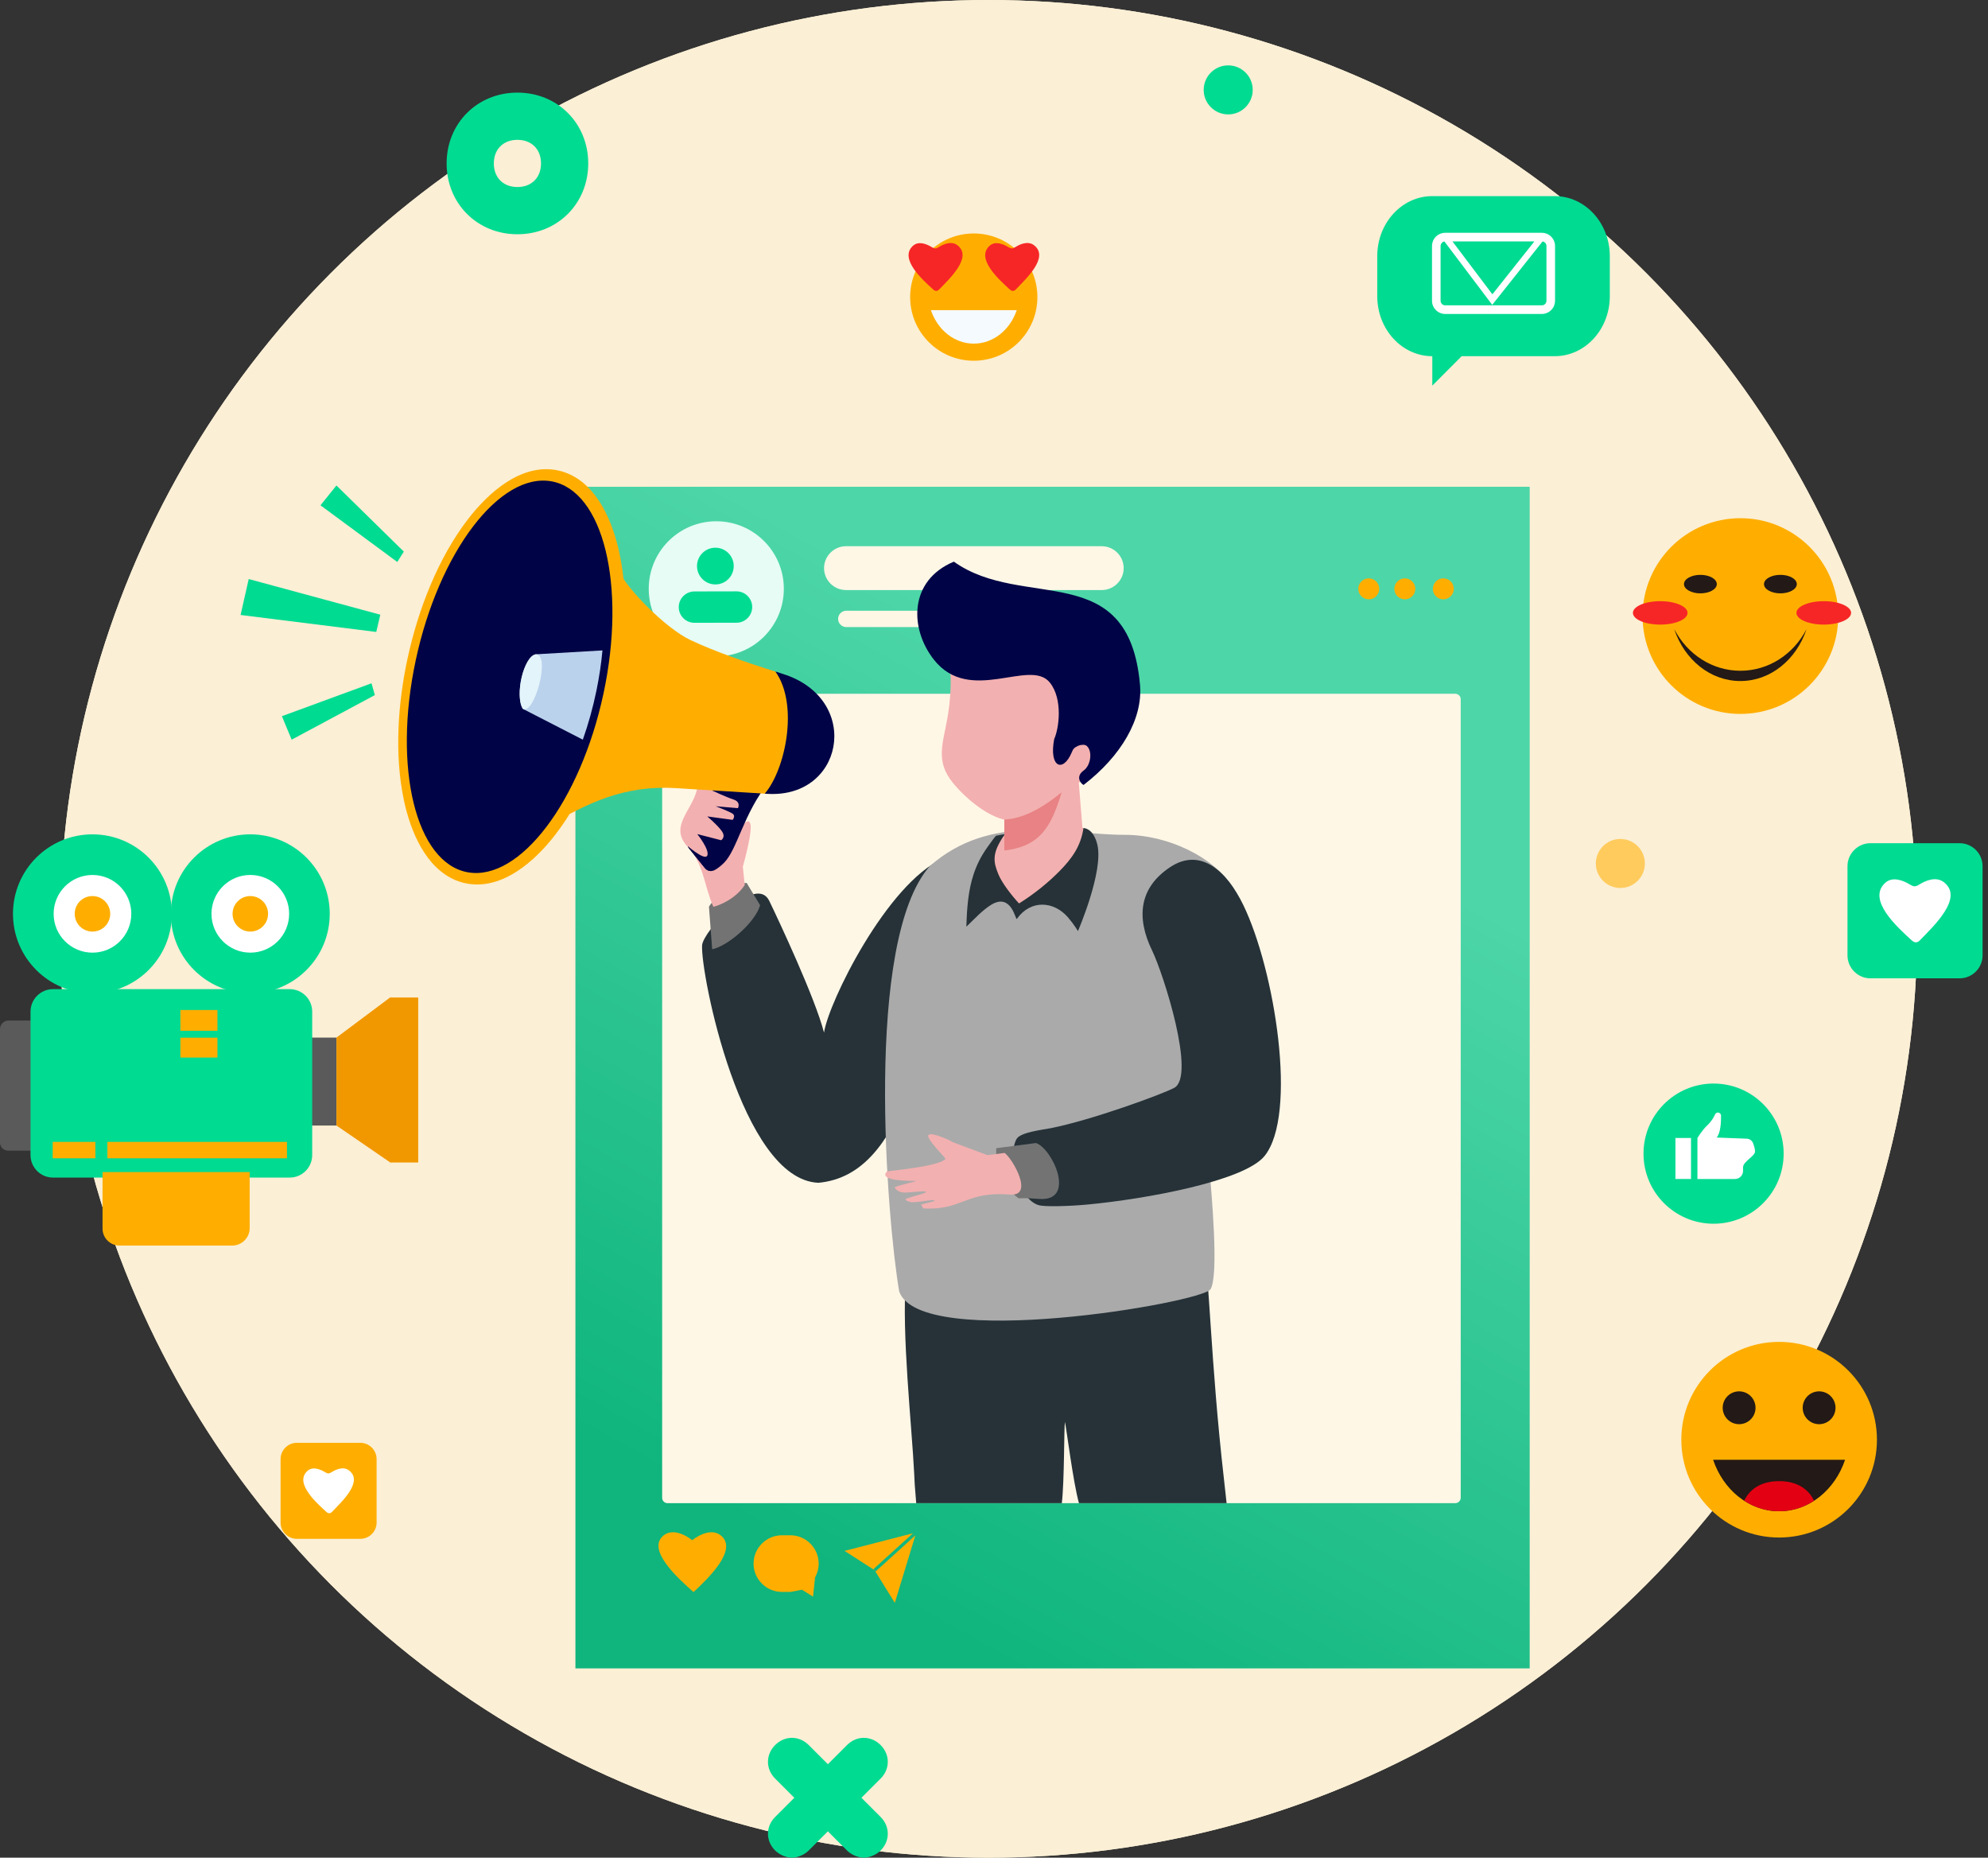 <svg width="365" height="341" viewBox="0 0 365 341" fill="none" xmlns="http://www.w3.org/2000/svg">
<rect x="0" y="0" width="365" height="341" fill="#333333" stroke="none"/>
<circle cx="181.5" cy="170.5" r="170.5" fill="#FBEFD5"/>
<circle cx="181.5" cy="170.5" r="170.5" fill="#FBEFD5"/>
<path d="M280.854 89.353H105.648V306.252H280.854V89.353Z" fill="url(#paint0_linear_2848_46658)"/>
<path fill-rule="evenodd" clip-rule="evenodd" d="M122.481 275.92L122.45 275.916C122.398 275.908 122.351 275.901 122.303 275.889H122.299C122.271 275.881 122.24 275.869 122.212 275.861H122.208C122.145 275.837 122.089 275.809 122.034 275.774C121.994 275.746 121.955 275.718 121.915 275.687C121.883 275.659 121.856 275.631 121.828 275.6C121.669 275.425 121.574 275.191 121.574 274.942V128.343C121.574 128.283 121.578 128.224 121.59 128.169V128.161C121.598 128.121 121.606 128.085 121.618 128.05V128.046C121.634 127.998 121.653 127.951 121.677 127.903V127.899C121.709 127.836 121.749 127.776 121.792 127.725H121.796V127.717C121.84 127.666 121.887 127.618 121.939 127.574H121.947V127.57C122.002 127.527 122.058 127.487 122.121 127.456H122.125C122.168 127.432 122.216 127.412 122.267 127.396H122.275V127.392C122.311 127.38 122.347 127.372 122.386 127.364H122.394C122.45 127.353 122.509 127.349 122.568 127.349H267.195C267.659 127.349 268.047 127.669 268.158 128.097V128.105H268.162C268.177 128.169 268.185 128.236 268.189 128.303V128.311V128.339V274.93V274.938V274.966C268.185 275.069 268.165 275.172 268.134 275.263H268.13V275.271C268.003 275.615 267.69 275.873 267.314 275.916H267.27V275.92C267.247 275.92 267.223 275.924 267.199 275.924H122.572C122.537 275.924 122.509 275.924 122.481 275.92Z" fill="#FFF7E6"/>
<path fill-rule="evenodd" clip-rule="evenodd" d="M225.206 275.923C225.091 274.925 224.802 272.235 224.691 271.253C222.287 250.184 222.002 233.477 220.932 228.166L220.853 228.09L220.231 227.512C220.223 227.231 220.211 226.961 220.203 226.684V226.68C220.195 226.336 220.18 225.995 220.168 225.654C200.624 206.341 172.688 223.159 171.662 223.872V223.876H171.658C171.499 223.987 171.337 224.102 171.183 224.216V224.22H171.179C170.826 224.482 170.485 224.751 170.157 225.04L170.121 225.072V225.076H170.117C169.978 225.199 169.844 225.322 169.709 225.452L169.677 225.484L169.646 225.516L169.614 225.547L169.582 225.579L169.551 225.611C169.515 225.646 169.483 225.678 169.452 225.714C169.261 225.912 169.079 226.118 168.905 226.328C168.857 226.383 168.814 226.439 168.77 226.498V226.502H168.766C168.636 226.668 168.513 226.839 168.39 227.013V227.017C168.366 227.049 168.346 227.084 168.323 227.116V227.12C168.263 227.207 168.208 227.298 168.152 227.389V227.397H168.148C168.117 227.453 168.081 227.508 168.049 227.563V227.567H168.045C167.998 227.647 167.954 227.726 167.911 227.805C167.899 227.825 167.887 227.849 167.875 227.872V227.876L167.843 227.94V227.944H167.839L167.808 228.007V228.015H167.804C167.792 228.035 167.784 228.055 167.772 228.074V228.082H167.768C167.756 228.102 167.748 228.126 167.736 228.146V228.15C167.653 228.328 167.574 228.506 167.499 228.692V228.696C167.463 228.787 167.431 228.879 167.396 228.97C167.372 229.037 167.348 229.104 167.328 229.172V229.176L167.297 229.279C167.273 229.354 167.249 229.429 167.229 229.508V229.532H167.226C167.206 229.603 167.186 229.675 167.166 229.746C167.154 229.805 167.138 229.873 167.127 229.932V229.94H167.123C167.087 230.095 167.055 230.253 167.024 230.407V230.419H167.02C166.346 233.584 166.612 231.172 166.326 234.677C165.51 244.758 167.408 261.568 167.859 270.702V270.722L167.891 271.388V271.411C167.903 271.621 167.911 271.831 167.923 272.041H167.927V272.093L167.958 272.695H167.962V272.734C167.99 273.229 168.192 275.428 168.22 275.923H194.952C195.436 271.847 195.344 262.079 195.523 261.002C195.824 262.349 197.028 272.085 198.097 275.923H225.206Z" fill="#263238"/>
<path fill-rule="evenodd" clip-rule="evenodd" d="M131.511 95.684C138.36 95.684 143.913 101.237 143.913 108.085C143.913 114.934 138.36 120.487 131.511 120.487C124.663 120.487 119.109 114.934 119.109 108.085C119.109 101.237 124.659 95.684 131.511 95.684Z" fill="#E6FCF5"/>
<path fill-rule="evenodd" clip-rule="evenodd" d="M155.321 100.263H202.286C204.5 100.263 206.311 102.073 206.311 104.287C206.311 106.501 204.5 108.311 202.286 108.311H155.321C153.107 108.311 151.297 106.501 151.297 104.287C151.297 102.073 153.107 100.263 155.321 100.263Z" fill="#FFF7E6"/>
<path fill-rule="evenodd" clip-rule="evenodd" d="M127.092 282.719C127.092 282.719 130.145 280.184 132.28 281.796C135.643 284.343 130.058 289.71 127.333 292.241C124.442 289.71 118.536 284.343 121.903 281.796C124.038 280.18 127.092 282.719 127.092 282.719Z" fill="#FFAE00"/>
<path fill-rule="evenodd" clip-rule="evenodd" d="M143.556 281.815H145.109C147.969 281.815 150.31 284.152 150.31 287.016C150.31 287.931 150.068 288.795 149.648 289.543L149.276 293.084L147.248 291.809C147.248 291.809 145.248 292.213 145.109 292.213H143.556C140.696 292.213 138.355 289.876 138.355 287.012C138.355 284.152 140.696 281.815 143.556 281.815Z" fill="#FFAE00"/>
<path fill-rule="evenodd" clip-rule="evenodd" d="M168.062 281.837L164.288 294.219L160.58 288.226L160.778 288.444L168.062 281.837ZM155.062 284.681L167.619 281.449L160.382 288.013L160.58 288.23L155.062 284.681Z" fill="#FFAE00"/>
<path d="M259.852 108.089C259.852 109.151 258.988 110.014 257.927 110.014C256.865 110.014 256.002 109.151 256.002 108.089C256.002 107.028 256.861 106.164 257.927 106.164C258.992 106.164 259.852 107.028 259.852 108.089ZM251.308 106.164C250.246 106.164 249.383 107.028 249.383 108.089C249.383 109.151 250.246 110.014 251.308 110.014C252.369 110.014 253.233 109.151 253.233 108.089C253.233 107.028 252.373 106.164 251.308 106.164ZM263.072 108.089C263.072 109.151 263.931 110.014 264.997 110.014C266.058 110.014 266.922 109.151 266.922 108.089C266.922 107.028 266.062 106.164 264.997 106.164C263.931 106.164 263.072 107.028 263.072 108.089Z" fill="#FFAE00"/>
<path fill-rule="evenodd" clip-rule="evenodd" d="M131.336 100.538C133.197 100.534 134.71 102.039 134.714 103.901C134.718 105.763 133.213 107.276 131.351 107.28C129.49 107.284 127.977 105.778 127.973 103.917C127.969 102.055 129.474 100.542 131.336 100.538Z" fill="#00DB92"/>
<path fill-rule="evenodd" clip-rule="evenodd" d="M127.493 108.566L135.221 108.55C136.805 108.546 138.104 109.837 138.104 111.422C138.108 113.006 136.817 114.305 135.233 114.305L127.505 114.321C125.92 114.325 124.621 113.034 124.621 111.449C124.617 109.865 125.908 108.57 127.493 108.566Z" fill="#00DB92"/>
<path fill-rule="evenodd" clip-rule="evenodd" d="M343.414 154.78H359.792C362.109 154.78 364.003 156.674 364.003 158.991V175.373C364.003 177.69 362.105 179.584 359.792 179.584H343.414C341.096 179.584 339.203 177.687 339.203 175.373V158.991C339.203 156.678 341.1 154.78 343.414 154.78Z" fill="#00DB92"/>
<path fill-rule="evenodd" clip-rule="evenodd" d="M352.398 162.357C353.503 161.668 355.448 160.793 356.925 161.957C360.573 164.821 355.044 169.962 352.493 172.604C352.022 173.095 351.534 173.103 350.996 172.612C348.413 170.259 342.725 165.178 346.116 162.068C347.478 160.816 349.423 161.628 350.572 162.314C351.344 162.773 351.621 162.841 352.398 162.357Z" fill="white"/>
<path fill-rule="evenodd" clip-rule="evenodd" d="M319.541 95.121C329.459 95.121 337.504 103.162 337.504 113.084C337.504 123.002 329.463 131.047 319.541 131.047C309.619 131.047 301.578 123.006 301.578 113.084C301.578 103.162 309.623 95.121 319.541 95.121Z" fill="#FFAE00"/>
<path fill-rule="evenodd" clip-rule="evenodd" d="M312.194 105.519C313.862 105.519 315.208 106.279 315.208 107.218C315.208 108.157 313.862 108.917 312.194 108.917C310.53 108.917 309.18 108.157 309.18 107.218C309.18 106.279 310.53 105.519 312.194 105.519Z" fill="#231916"/>
<path fill-rule="evenodd" clip-rule="evenodd" d="M326.885 105.519C328.549 105.519 329.896 106.279 329.896 107.218C329.896 108.157 328.549 108.917 326.885 108.917C325.218 108.917 323.871 108.157 323.871 107.218C323.871 106.279 325.222 105.519 326.885 105.519Z" fill="#231916"/>
<path fill-rule="evenodd" clip-rule="evenodd" d="M331.655 115.56C329.797 121.085 325.076 125.01 319.538 125.01C314.001 125.01 309.28 121.085 307.418 115.56H307.438C309.795 120.071 314.33 123.125 319.538 123.125C324.747 123.125 329.282 120.071 331.639 115.56H331.655Z" fill="#231916"/>
<path fill-rule="evenodd" clip-rule="evenodd" d="M326.65 246.316C336.569 246.316 344.609 254.357 344.609 264.271C344.609 274.19 336.569 282.23 326.65 282.23C316.732 282.23 308.691 274.19 308.691 264.271C308.691 254.353 316.732 246.316 326.65 246.316Z" fill="#FFAE00"/>
<path fill-rule="evenodd" clip-rule="evenodd" d="M319.303 255.396C320.967 255.396 322.318 256.747 322.318 258.411C322.318 260.074 320.971 261.425 319.303 261.425C317.64 261.425 316.289 260.078 316.289 258.411C316.293 256.747 317.64 255.396 319.303 255.396Z" fill="#231916"/>
<path fill-rule="evenodd" clip-rule="evenodd" d="M333.991 255.396C335.654 255.396 337.005 256.747 337.005 258.411C337.005 260.074 335.658 261.425 333.991 261.425C332.327 261.425 330.977 260.078 330.977 258.411C330.981 256.747 332.327 255.396 333.991 255.396Z" fill="#231916"/>
<path fill-rule="evenodd" clip-rule="evenodd" d="M338.76 267.955C336.903 273.481 332.181 277.406 326.648 277.406C321.114 277.406 316.389 273.481 314.531 267.955H338.76Z" fill="#231916"/>
<path fill-rule="evenodd" clip-rule="evenodd" d="M333.072 275.48C331.179 276.704 328.988 277.405 326.651 277.405C324.314 277.405 322.124 276.704 320.23 275.48C321.474 272.918 323.882 271.88 326.651 271.88C329.416 271.88 331.828 272.918 333.072 275.48Z" fill="#E40013"/>
<path fill-rule="evenodd" clip-rule="evenodd" d="M178.786 42.855C185.235 42.855 190.467 48.084 190.467 54.536C190.467 60.985 185.239 66.217 178.786 66.217C172.338 66.217 167.105 60.989 167.105 54.536C167.105 48.084 172.334 42.855 178.786 42.855Z" fill="#FFAE00"/>
<path fill-rule="evenodd" clip-rule="evenodd" d="M186.675 56.93C185.467 60.522 182.393 63.077 178.796 63.077C175.196 63.077 172.126 60.526 170.918 56.93H186.675Z" fill="#F5FAFF"/>
<path fill-rule="evenodd" clip-rule="evenodd" d="M314.615 198.897C321.721 198.897 327.48 204.657 327.48 211.763C327.48 218.869 321.721 224.628 314.615 224.628C307.509 224.628 301.75 218.869 301.75 211.763C301.75 204.657 307.509 198.897 314.615 198.897Z" fill="#00DB92"/>
<path d="M310.469 208.889H307.613V216.414H310.469V208.889Z" fill="white"/>
<path d="M321.868 209.849C321.682 209.346 321.202 209.017 320.667 209.017L315.17 208.808C315.934 207.984 316.001 205.821 315.986 204.787C315.982 204.474 315.728 204.221 315.411 204.221C315.186 204.221 314.98 204.351 314.888 204.561C314.69 205.009 314.251 205.833 313.447 206.581C312.516 207.453 311.652 208.891 311.652 208.891V216.417H318.548C319.38 216.417 320.046 215.727 320.03 214.895C320.026 214.701 320.022 214.495 320.022 214.289C320.022 213.188 322.224 212.246 322.224 211.378C322.232 210.938 322.05 210.332 321.868 209.849Z" fill="white"/>
<path fill-rule="evenodd" clip-rule="evenodd" d="M304.819 110.352C307.592 110.352 309.834 111.314 309.834 112.502C309.834 113.691 307.592 114.653 304.819 114.653C302.047 114.653 299.805 113.691 299.805 112.502C299.805 111.314 302.047 110.352 304.819 110.352Z" fill="#F72626"/>
<path fill-rule="evenodd" clip-rule="evenodd" d="M334.843 110.352C337.615 110.352 339.861 111.314 339.861 112.502C339.861 113.691 337.615 114.653 334.843 114.653C332.074 114.653 329.828 113.691 329.828 112.502C329.828 111.314 332.074 110.352 334.843 110.352Z" fill="#F72626"/>
<path fill-rule="evenodd" clip-rule="evenodd" d="M172.38 45.34C173.216 44.818 174.694 44.156 175.815 45.039C178.579 47.214 174.385 51.112 172.452 53.116C172.091 53.488 171.723 53.496 171.315 53.124C169.358 51.337 165.041 47.483 167.611 45.127C168.645 44.18 170.119 44.794 170.99 45.313C171.58 45.657 171.79 45.709 172.38 45.34Z" fill="#F72626"/>
<path fill-rule="evenodd" clip-rule="evenodd" d="M186.447 45.34C187.282 44.818 188.76 44.156 189.881 45.039C192.646 47.214 188.451 51.112 186.518 53.116C186.162 53.488 185.789 53.496 185.381 53.124C183.425 51.337 179.107 47.483 181.678 45.127C182.712 44.18 184.185 44.794 185.056 45.313C185.647 45.657 185.853 45.709 186.447 45.34Z" fill="#F72626"/>
<path fill-rule="evenodd" clip-rule="evenodd" d="M262.972 36H285.454C291.035 36 295.562 40.935 295.562 47.023V54.363C295.562 60.451 291.035 65.382 285.454 65.382H268.362L262.972 70.789V65.382C257.391 65.382 252.867 60.447 252.867 54.363V47.023C252.863 40.935 257.391 36 262.972 36Z" fill="#00DB92"/>
<path d="M283.21 44.323L273.977 55.956L265.196 44.323C265.128 44.335 265.061 44.354 264.997 44.382C264.902 44.426 264.815 44.485 264.74 44.56C264.661 44.64 264.601 44.731 264.558 44.834C264.518 44.933 264.494 45.04 264.494 45.151V55.211C264.494 55.326 264.518 55.433 264.558 55.528C264.601 55.631 264.665 55.722 264.74 55.802C264.815 55.881 264.91 55.944 265.013 55.984C265.112 56.023 265.219 56.047 265.334 56.047H283.091C283.206 56.047 283.313 56.023 283.412 55.984C283.515 55.94 283.61 55.877 283.685 55.802C283.761 55.722 283.824 55.631 283.868 55.528C283.907 55.429 283.931 55.322 283.931 55.207V45.147C283.931 45.032 283.907 44.925 283.868 44.826C283.824 44.723 283.761 44.632 283.685 44.553C283.61 44.477 283.523 44.418 283.424 44.374C283.357 44.354 283.285 44.335 283.21 44.323ZM266.673 44.315L274.005 54.027L281.713 44.315H266.673ZM265.334 42.734H283.091C283.416 42.734 283.729 42.798 284.014 42.917C284.311 43.039 284.576 43.218 284.798 43.443C285.02 43.669 285.202 43.934 285.325 44.232C285.444 44.517 285.507 44.83 285.507 45.151V55.211C285.507 55.536 285.44 55.845 285.325 56.13C285.202 56.423 285.024 56.693 284.798 56.915L284.794 56.919C284.573 57.14 284.303 57.323 284.01 57.445C283.725 57.564 283.416 57.632 283.091 57.632H265.334C265.009 57.632 264.7 57.564 264.415 57.445C264.118 57.323 263.853 57.144 263.631 56.919C263.409 56.697 263.227 56.427 263.104 56.134C262.985 55.849 262.918 55.536 262.918 55.211V45.151C262.918 44.826 262.985 44.513 263.1 44.228C263.223 43.931 263.401 43.665 263.627 43.443C263.849 43.222 264.118 43.039 264.411 42.917C264.696 42.802 265.009 42.734 265.334 42.734Z" fill="white"/>
<path fill-rule="evenodd" clip-rule="evenodd" d="M155.376 112.105H173.478C174.302 112.105 174.979 112.779 174.979 113.607C174.979 114.431 174.306 115.108 173.478 115.108H155.376C154.552 115.108 153.875 114.431 153.875 113.607C153.875 112.783 154.548 112.105 155.376 112.105Z" fill="#FFF7E6"/>
<path fill-rule="evenodd" clip-rule="evenodd" d="M177.104 173.837C168.608 190.061 166.619 215.633 150.253 217.114C136.088 216.524 128.602 178.645 128.903 173.536C129.054 170.981 138.794 160.318 141.238 165.364C142.822 168.636 149.659 183.165 151.291 189.546C152.095 184.012 162.857 162.172 173.104 157.609C174.819 156.226 179.762 168.767 177.104 173.837Z" fill="#263238"/>
<path fill-rule="evenodd" clip-rule="evenodd" d="M206.467 153.241C214.555 153.241 222.683 157.344 226.224 162.624C231.413 170.36 219.498 178.02 222.12 215.142C222.334 218.192 223.871 234.06 222.251 236.654C220.71 239.122 168.857 248.05 165.091 237.047C162.868 224.043 158.547 172.8 170.723 158.968C182.107 149.018 195.503 153.241 206.467 153.241Z" fill="#AAAAAA"/>
<path fill-rule="evenodd" clip-rule="evenodd" d="M175.033 143.797C177.592 146.871 181.351 149.778 184.389 150.451V153.283L183.379 154.559C181.216 158.322 183.518 163.998 187.098 165.84C192.703 163.832 199.579 160.75 201.1 153.787L200.102 152.86L198.736 151.905L198.066 143.654C198.49 143.532 201.195 141.032 202.055 140.529C202.914 140.026 203.861 137.923 203.513 136.014C203.164 134.105 200.391 135.396 200.391 135.396C202.8 129.736 205.881 124.856 199.678 121.711C193.475 118.566 180.963 118.799 180.963 118.799L173.211 117.983C174.701 120.249 174.918 125.985 173.995 131.53C173.183 136.418 171.595 139.67 175.033 143.797Z" fill="#F3B0B0"/>
<path fill-rule="evenodd" clip-rule="evenodd" d="M194.923 145.438C193.081 151.411 191.211 155.36 184.395 156.116V150.452C186.775 150.286 189.932 149.482 194.923 145.438Z" fill="#E88284"/>
<path fill-rule="evenodd" clip-rule="evenodd" d="M211.534 174.494C208.579 168.414 209.146 162.968 214.81 159.193C220.474 155.414 225.306 160.021 228.261 166.101C234.06 178.031 238.306 204.629 232.167 212.203C228.432 216.809 210.334 220.101 199.691 221.103C196.051 221.448 191.777 221.519 190.759 221.238C187.051 220.216 184.885 212.329 186.628 209.097C187.305 207.838 191.321 207.402 192.874 207.097C200.447 205.608 213.4 200.862 215.594 199.682C219.611 197.519 213.606 178.756 211.534 174.494Z" fill="#263238"/>
<path fill-rule="evenodd" clip-rule="evenodd" d="M190.196 209.814C193.25 210.797 197.718 220.636 190.743 220.073C187.915 219.844 187.047 219.982 187.047 219.982C183.502 217.447 182.789 213.558 182.916 210.765L190.196 209.814Z" fill="#737373"/>
<path fill-rule="evenodd" clip-rule="evenodd" d="M184.45 211.632L181.297 212.04L174.868 209.632C174.191 209.156 169.564 207.124 170.55 208.958C171.244 210.25 173.68 212.614 173.588 212.725C172.396 214.179 162.934 214.923 162.819 215.05C161.183 216.864 167.215 216.745 168.241 216.769C168.511 216.777 164.106 217.779 164.26 217.981C164.447 218.231 164.914 218.904 166.047 218.904C167.433 218.904 169.806 218.524 170.036 218.766C170.277 219.019 165.995 219.958 166.237 220.176C166.423 220.346 166.792 220.699 167.663 220.679C169.101 220.639 171.271 220.148 171.584 220.346C171.905 220.552 168.804 221.039 169.117 221.202C169.358 221.328 169.342 221.804 169.604 221.819C176.73 222.204 177.288 218.611 185.436 219.273C189.963 219.645 185.852 212.606 184.45 211.632Z" fill="#F3B0B0"/>
<path fill-rule="evenodd" clip-rule="evenodd" d="M192.758 125.299C195.206 128.361 194.41 133.811 193.554 135.649C192.552 140.861 195.17 141.903 196.766 138.128C197.048 137.467 197.139 137.293 197.911 136.916C198.331 136.71 199.131 136.615 199.472 136.877C200.632 137.776 200.308 140.465 198.981 141.416C197.163 142.719 198.814 144.189 198.981 144.062C205.849 138.774 209.861 131.945 209.307 125.699C207.227 102.282 187.906 112.196 175.128 103.098C166.818 106.579 167.008 115.412 171.44 121.061C178.051 129.486 189.106 120.736 192.758 125.299Z" fill="#000446"/>
<path fill-rule="evenodd" clip-rule="evenodd" d="M139.559 166.165C138.704 169.207 133.792 173.596 130.758 174.249C130.703 173.508 130.164 166.422 130.164 166.422C132.006 163.638 134.941 162.073 137.092 162.077L139.559 166.165Z" fill="#737373"/>
<path fill-rule="evenodd" clip-rule="evenodd" d="M136.384 159.104C136.761 157.769 138.187 152.457 137.755 151.217C137.537 150.584 137.339 150.714 137.014 150.873C136.729 151.011 136.27 151.554 136.099 152.002C135.743 152.936 135.39 153.776 135.271 154.319C133.449 151.578 132.713 146.999 132.015 143.767C131.734 142.452 128.177 142.111 128.062 144.131C127.821 148.239 122.501 151.491 126.244 155.396C129.195 158.478 129.33 162.803 130.974 166.451C131.972 166.253 135.109 164.982 136.737 162.447L136.384 159.104Z" fill="#F3B0B0"/>
<path fill-rule="evenodd" clip-rule="evenodd" d="M141.1 143.645C136.505 149.302 135.384 155.984 132.889 158.424C132.255 159.042 131.701 159.446 131.245 159.695C130.603 160.048 129.87 159.909 129.407 159.331C128.583 158.301 127.383 156.831 126.516 155.746C125.834 154.894 126.698 153.975 127.292 153.338C127.934 152.652 128.468 151.686 128.734 150.922C129.89 147.559 129.922 146.83 130.995 144.643C132.421 141.736 133.725 140.199 133.725 140.199L140.644 142.956L141.1 143.645Z" fill="#000446"/>
<path fill-rule="evenodd" clip-rule="evenodd" d="M132.56 145.709C131.49 147.892 131.455 148.625 130.298 151.987C130.037 152.752 129.498 153.718 128.856 154.404C128.262 155.041 127.399 155.96 128.08 156.812C128.813 157.731 129.783 158.927 130.568 159.894C130.136 159.905 129.72 159.715 129.415 159.335C128.591 158.305 127.391 156.836 126.523 155.75C125.842 154.899 126.706 153.98 127.3 153.342C127.941 152.657 128.476 151.69 128.742 150.926C129.898 147.563 129.93 146.834 131.003 144.648C131.288 144.066 131.57 143.539 131.835 143.067L133.942 143.198C133.526 143.867 133.051 144.707 132.56 145.709Z" fill="#000446"/>
<path fill-rule="evenodd" clip-rule="evenodd" d="M125.848 154.952C125.848 154.952 129.373 158.109 129.856 157.051C130.335 155.99 128.022 153.106 128.022 153.106L132.399 154.231C132.399 154.231 133.354 153.684 132.482 152.504C131.611 151.324 129.852 149.862 129.852 149.862L134.514 150.496C134.514 150.496 135.128 149.759 134.494 149.347C133.861 148.931 131.409 147.996 131.409 147.996L135.477 148.349C135.477 148.349 136.126 147.24 134.669 146.757C133.211 146.273 130.68 145.077 130.68 145.077L128.806 145.885C128.806 145.885 127.808 147.814 127.804 148.099C127.8 148.388 126.343 152.08 126.343 152.08L125.848 154.952Z" fill="#F3B0B0"/>
<path fill-rule="evenodd" clip-rule="evenodd" d="M72.941 103.158L58.84 92.752L61.771 89.116L74.141 101.253L72.941 103.158Z" fill="#00DB92"/>
<path fill-rule="evenodd" clip-rule="evenodd" d="M69.827 112.835L45.665 106.291L44.172 112.886L69.082 115.999L69.827 112.835Z" fill="#00DB92"/>
<path fill-rule="evenodd" clip-rule="evenodd" d="M68.208 125.424L51.758 131.464L53.548 135.774L68.826 127.59L68.208 125.424Z" fill="#00DB92"/>
<path fill-rule="evenodd" clip-rule="evenodd" d="M184.389 153.283C182.032 156.69 182.389 158.25 183.312 160.5C184.001 162.18 185.894 164.548 187.099 165.84C189.95 164.045 192.47 162.005 194.593 159.839C196.716 157.672 198.451 155.371 198.926 151.996C198.926 151.996 200.724 151.96 201.461 154.991C202.075 157.446 201.188 161.427 200.146 164.79C199.108 168.157 197.912 170.91 197.912 170.91C197.912 170.91 197.183 169.666 196.086 168.395C193.539 165.436 189.293 165.032 186.694 168.672C186.453 169.012 185.736 163.839 182.036 166.05C180.444 167 178.911 168.684 177.426 170.106C177.533 166.477 177.798 163.352 178.769 160.437C179.319 158.785 180.099 157.197 181.212 155.62C181.787 154.808 182.619 153.652 182.876 153.406C183.031 153.406 183.922 153.188 184.33 153.153C184.48 153.141 184.334 153.283 184.389 153.283Z" fill="#263238"/>
<path fill-rule="evenodd" clip-rule="evenodd" d="M113.861 105.194C115.164 108.022 122.103 115.271 126.742 117.473C131.301 119.64 137.524 121.727 140.554 122.698C141.671 123.054 142.356 123.264 142.356 123.264C147.414 128.988 145.319 140.023 140.926 145.719L124.223 144.677C114.724 144.083 108.066 147.244 99.986 152.001L99.34 129.111L107.971 107.195L113.861 105.194Z" fill="#FFAE00"/>
<path fill-rule="evenodd" clip-rule="evenodd" d="M102.106 86.284C95.65 85.147 89.748 90.336 85.946 95.268C80.428 102.421 76.768 111.912 74.839 120.808C73.045 129.102 72.395 138.522 74.15 146.855C75.366 152.615 78.154 159.36 83.775 161.618C84.428 161.879 85.106 162.073 85.795 162.196C92.251 163.333 98.153 158.144 101.956 153.213C107.473 146.059 111.133 136.569 113.058 127.672C114.853 119.382 115.502 109.959 113.748 101.625C112.532 95.866 109.743 89.12 104.122 86.863C103.473 86.601 102.796 86.407 102.106 86.284Z" fill="#FFAE00"/>
<path fill-rule="evenodd" clip-rule="evenodd" d="M101.249 88.353C91.73 86.658 80.576 101.349 76.334 121.169C72.092 140.986 76.37 158.422 85.888 160.118C95.406 161.813 106.56 147.122 110.802 127.305C115.045 107.484 110.767 90.048 101.249 88.353Z" fill="#000446"/>
<path fill-rule="evenodd" clip-rule="evenodd" d="M142.359 123.259C146.716 129.363 144.189 141.309 140.41 145.682C154.769 146.977 158.334 128.812 144.312 123.896L142.359 123.259Z" fill="#000446"/>
<path fill-rule="evenodd" clip-rule="evenodd" d="M110.612 119.391L98.372 120.104C95.418 121.573 94.768 128.572 96.016 130.129L107.007 135.773C108.017 132.925 108.865 129.895 109.515 126.73C110.029 124.235 110.394 121.775 110.612 119.391Z" fill="#BBD2ED"/>
<path fill-rule="evenodd" clip-rule="evenodd" d="M98.372 120.099C96.178 120.336 94.455 127.731 96.015 130.124C98.079 131.32 101.177 120.126 98.372 120.099Z" fill="#E3F4FA"/>
<path fill-rule="evenodd" clip-rule="evenodd" d="M45.958 160.611C49.895 160.611 53.088 163.804 53.088 167.741C53.088 171.678 49.895 174.871 45.958 174.871C42.021 174.871 38.828 171.678 38.828 167.741C38.828 163.804 42.021 160.611 45.958 160.611Z" fill="white"/>
<path d="M23.407 185.396H9.785V194.125H23.407V185.396Z" fill="#FFAE00"/>
<path d="M76.759 183.134H71.57V213.356H76.759V183.134Z" fill="#F19800"/>
<path d="M31.805 185.396H24.992V194.125H31.805V185.396Z" fill="#FFAE00"/>
<path fill-rule="evenodd" clip-rule="evenodd" d="M16.971 153.153C25.028 153.153 31.559 159.685 31.559 167.742C31.559 175.798 25.028 182.33 16.971 182.33C8.914 182.33 2.383 175.798 2.383 167.742C2.383 159.685 8.914 153.153 16.971 153.153Z" fill="#00DB92"/>
<path fill-rule="evenodd" clip-rule="evenodd" d="M45.952 153.153C54.008 153.153 60.54 159.685 60.54 167.742C60.54 175.798 54.008 182.33 45.952 182.33C37.895 182.33 31.363 175.798 31.363 167.742C31.363 159.685 37.895 153.153 45.952 153.153Z" fill="#00DB92"/>
<path fill-rule="evenodd" clip-rule="evenodd" d="M16.977 160.611C20.915 160.611 24.107 163.804 24.107 167.741C24.107 171.678 20.915 174.871 16.977 174.871C13.04 174.871 9.848 171.678 9.848 167.741C9.848 163.804 13.04 160.611 16.977 160.611Z" fill="white"/>
<path d="M45.958 160.608C49.895 160.608 53.088 163.801 53.088 167.738C53.088 171.675 49.895 174.868 45.958 174.868C42.021 174.868 38.828 171.675 38.828 167.738C38.828 163.801 42.021 160.608 45.958 160.608Z" fill="white"/>
<path fill-rule="evenodd" clip-rule="evenodd" d="M45.959 164.482C47.757 164.482 49.219 165.94 49.219 167.742C49.219 169.541 47.761 171.002 45.959 171.002C44.157 171.002 42.699 169.545 42.699 167.742C42.699 165.94 44.157 164.482 45.959 164.482Z" fill="#FFAE00"/>
<path fill-rule="evenodd" clip-rule="evenodd" d="M16.975 164.482C18.773 164.482 20.235 165.94 20.235 167.742C20.235 169.541 18.777 171.002 16.975 171.002C15.176 171.002 13.715 169.545 13.715 167.742C13.715 165.94 15.176 164.482 16.975 164.482Z" fill="#FFAE00"/>
<path d="M61.761 190.463H56.738V206.604H61.761V190.463Z" fill="#5A5A5A"/>
<path fill-rule="evenodd" clip-rule="evenodd" d="M6.571 187.332H1.572C0.709 187.332 0 188.037 0 188.905V209.743C0 210.551 0.661 211.213 1.47 211.213H6.571V187.332Z" fill="#5A5A5A"/>
<path fill-rule="evenodd" clip-rule="evenodd" d="M9.721 181.569H53.204C55.47 181.569 57.32 183.423 57.32 185.685V212.041C57.32 214.307 55.466 216.156 53.204 216.156H9.721C7.455 216.156 5.605 214.303 5.605 212.041V185.685C5.605 183.423 7.459 181.569 9.721 181.569Z" fill="#00DB92"/>
<path fill-rule="evenodd" clip-rule="evenodd" d="M61.773 190.462L71.573 183.134H76.758V213.356H71.612L61.773 206.602V190.462Z" fill="#F19800"/>
<path fill-rule="evenodd" clip-rule="evenodd" d="M18.828 215.143H45.842V225.433C45.842 227.192 44.404 228.634 42.642 228.634H21.93C20.222 228.634 18.828 227.235 18.828 225.532V215.143Z" fill="#FFAE00"/>
<path d="M52.686 209.607H19.719V212.618H52.686V209.607Z" fill="#FFAE00"/>
<path d="M17.511 209.607H9.672V212.618H17.511V209.607Z" fill="#FFAE00"/>
<path d="M39.926 190.479H33.117V194.123H39.926V190.479Z" fill="#FFAE00"/>
<path d="M39.926 185.396H33.117V189.21H39.926V185.396Z" fill="#FFAE00"/>
<path fill-rule="evenodd" clip-rule="evenodd" d="M54.51 264.842H66.151C67.799 264.842 69.146 266.189 69.146 267.836V279.478C69.146 281.125 67.799 282.472 66.151 282.472H54.51C52.862 282.472 51.516 281.125 51.516 279.478V267.836C51.516 266.189 52.862 264.842 54.51 264.842Z" fill="#FFAE00"/>
<path fill-rule="evenodd" clip-rule="evenodd" d="M60.896 270.224C61.681 269.733 63.063 269.115 64.117 269.939C66.707 271.975 62.778 275.627 60.968 277.504C60.631 277.853 60.286 277.861 59.902 277.508C58.068 275.837 54.024 272.224 56.432 270.014C57.403 269.127 58.781 269.701 59.597 270.188C60.148 270.521 60.342 270.572 60.896 270.224Z" fill="white"/>
<path d="M95 43C102.367 43 108 37.367 108 30C108 22.633 102.367 17 95 17C87.633 17 82 22.633 82 30C82 37.367 87.633 43 95 43ZM95 25.667C97.6 25.667 99.333 27.4 99.333 30C99.333 32.6 97.6 34.333 95 34.333C92.4 34.333 90.667 32.6 90.667 30C90.667 27.4 92.4 25.667 95 25.667Z" fill="#00DB92"/>
<path d="M297.5 163C295.015 163 293 160.985 293 158.5C293 156.015 295.015 154 297.5 154C299.985 154 302 156.015 302 158.5C302 160.985 299.985 163 297.5 163Z" fill="#FFCB5D"/>
<path d="M225.5 21C223.015 21 221 18.985 221 16.5C221 14.015 223.015 12 225.5 12C227.985 12 230 14.015 230 16.5C230 18.985 227.985 21 225.5 21Z" fill="#00DB92"/>
<path d="M145.84 330L142.32 326.48C140.56 324.72 140.56 322.08 142.32 320.32C144.08 318.56 146.72 318.56 148.48 320.32L152 323.84L155.52 320.32C157.28 318.56 159.92 318.56 161.68 320.32C163.44 322.08 163.44 324.72 161.68 326.48L158.16 330L161.68 333.52C163.44 335.28 163.44 337.92 161.68 339.68C160.8 340.56 159.48 341 158.6 341C157.72 341 156.4 340.56 155.52 339.68L152 336.16L148.48 339.68C147.6 340.56 146.28 341 145.4 341C144.52 341 143.2 340.56 142.32 339.68C140.56 337.92 140.56 335.28 142.32 333.52L145.84 330Z" fill="#00DB92"/>
<defs>
<linearGradient id="paint0_linear_2848_46658" x1="224.877" y1="140.626" x2="145.119" y2="284.829" gradientUnits="userSpaceOnUse">
<stop stop-color="#4DD6A8"/>
<stop offset="1" stop-color="#0FB57D"/>
</linearGradient>
</defs>
</svg>

